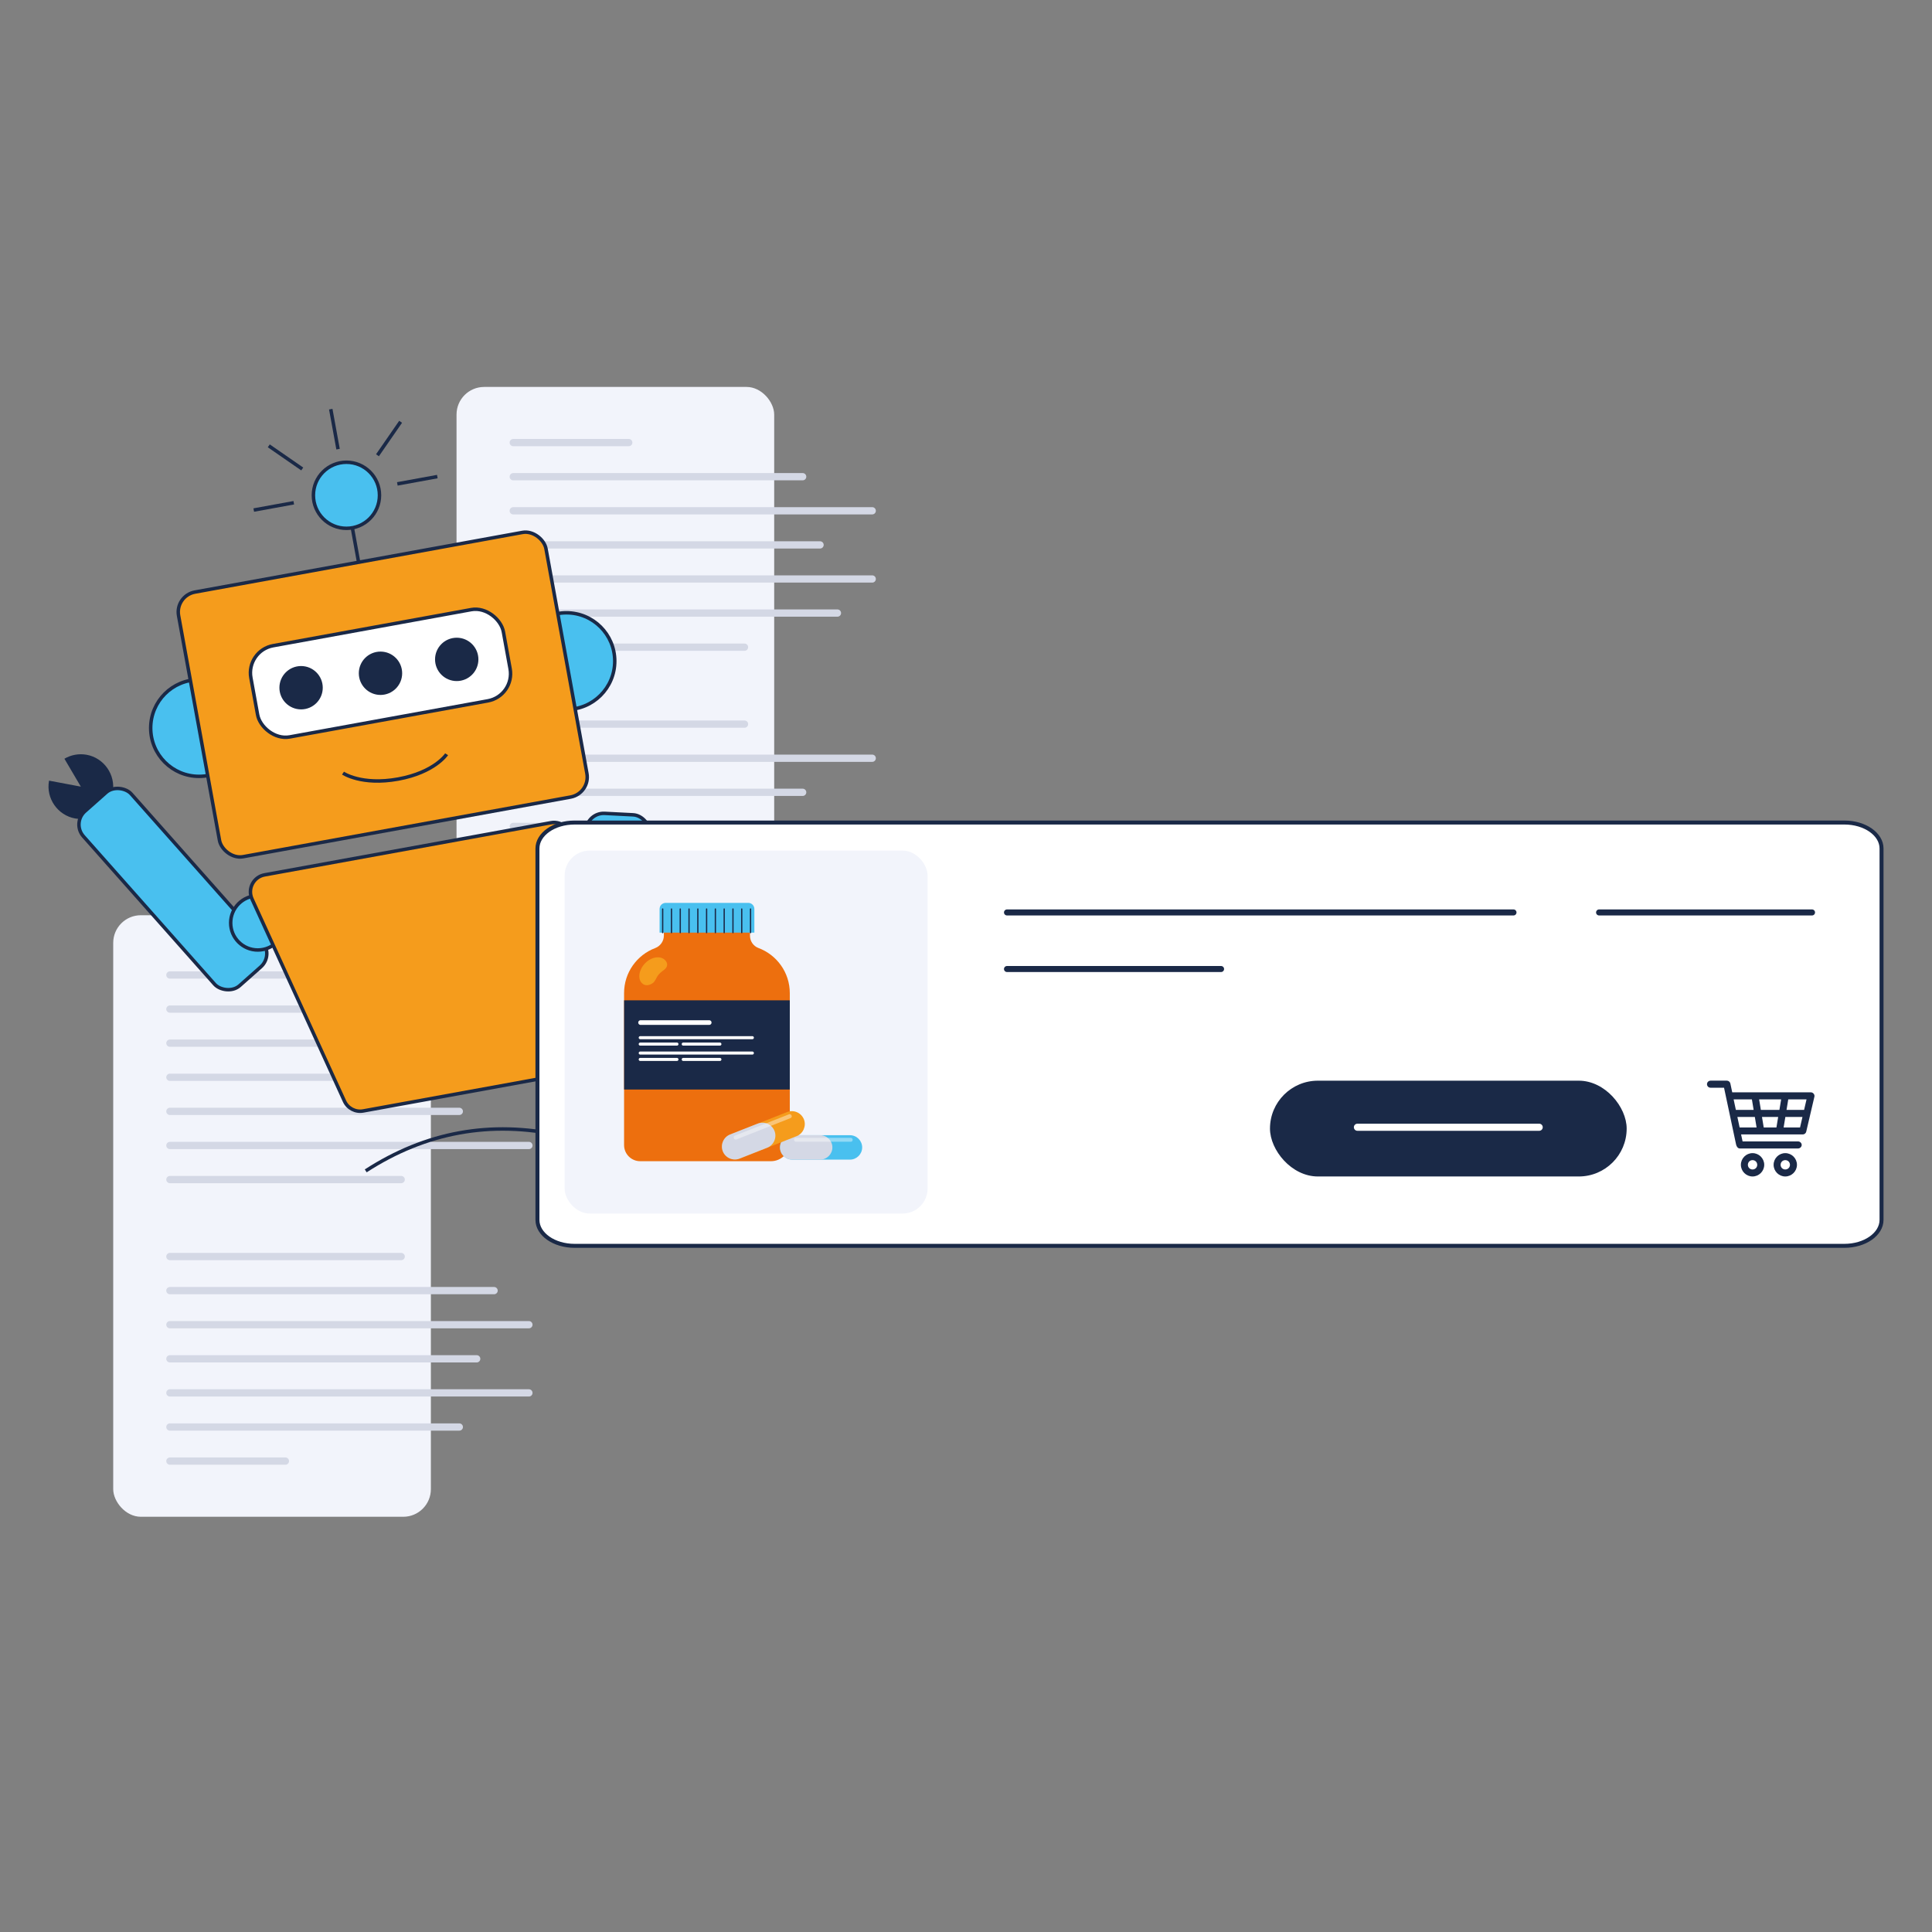 <svg xmlns="http://www.w3.org/2000/svg" id="Ebene_1" data-name="Ebene 1" viewBox="0 0 500 500"><rect x="0" y="0" width="500" height="500" fill="#808080" stroke="none"/><defs><style>      .cls-1, .cls-2, .cls-3, .cls-4, .cls-5, .cls-6, .cls-7, .cls-8, .cls-9, .cls-10, .cls-11, .cls-12, .cls-13 {        stroke-miterlimit: 10;      }      .cls-1, .cls-4, .cls-5, .cls-7, .cls-9, .cls-12 {        stroke: #1a2947;      }      .cls-1, .cls-4, .cls-7, .cls-9, .cls-12 {        stroke-width: .9px;      }      .cls-1, .cls-14 {        fill: #1a2947;      }      .cls-2 {        stroke-width: 1.03px;      }      .cls-2, .cls-15, .cls-9 {        fill: #fff;      }      .cls-2, .cls-6, .cls-8 {        stroke: #1a2947;      }      .cls-3 {        stroke-width: 1.21px;      }      .cls-3, .cls-6, .cls-7, .cls-8, .cls-10, .cls-11, .cls-13 {        fill: none;      }      .cls-3, .cls-6, .cls-8, .cls-10, .cls-11, .cls-13 {        stroke-linecap: round;      }      .cls-3, .cls-11, .cls-13 {        stroke: #fff;      }      .cls-15 {        opacity: .4;      }      .cls-4, .cls-5 {        fill: #49c0ef;      }      .cls-5 {        stroke-width: .9px;      }      .cls-16 {        fill: #f59c1c;      }      .cls-6 {        stroke-width: .33px;      }      .cls-8 {        stroke-width: 1.56px;      }      .cls-17 {        fill: #d4d8e5;      }      .cls-10 {        stroke: #d4d8e5;        stroke-width: 1.88px;      }      .cls-11 {        stroke-width: .79px;      }      .cls-18 {        fill: #1a2947;      }      .cls-19 {        fill: #49c0ef;      }      .cls-20 {        fill: #f2f4fb;      }      .cls-21 {        fill: #f2f4fb;      }      .cls-12 {        fill: #f59c1c;      }      .cls-13 {        stroke-width: 1.84px;      }      .cls-22 {        fill: #ed6f0e;      }    </style></defs><g><rect class="cls-20" x="29.3" y="236.86" width="82.21" height="155.68" rx="7.15" ry="7.15"></rect><g><line class="cls-10" x1="43.97" y1="252.33" x2="118.87" y2="252.33"></line><line class="cls-10" x1="43.97" y1="269.97" x2="127.87" y2="269.97"></line><line class="cls-10" x1="43.97" y1="287.62" x2="118.87" y2="287.62"></line><line class="cls-10" x1="43.97" y1="261.15" x2="136.88" y2="261.15"></line><line class="cls-10" x1="43.97" y1="278.8" x2="132.38" y2="278.8"></line><line class="cls-10" x1="43.97" y1="296.45" x2="136.88" y2="296.45"></line><line class="cls-10" x1="43.97" y1="305.27" x2="103.83" y2="305.27"></line></g><g><line class="cls-10" x1="43.97" y1="378.13" x2="73.86" y2="378.13"></line><line class="cls-10" x1="43.97" y1="360.48" x2="136.88" y2="360.48"></line><line class="cls-10" x1="43.97" y1="342.83" x2="136.88" y2="342.83"></line><line class="cls-10" x1="43.97" y1="369.31" x2="118.87" y2="369.31"></line><line class="cls-10" x1="43.97" y1="351.66" x2="123.37" y2="351.66"></line><line class="cls-10" x1="43.97" y1="334.01" x2="127.87" y2="334.01"></line><line class="cls-10" x1="43.97" y1="325.19" x2="103.83" y2="325.19"></line></g></g><g><rect class="cls-20" x="118.15" y="100.14" width="82.21" height="155.68" rx="7.15" ry="7.15"></rect><g><line class="cls-10" x1="132.83" y1="240.35" x2="207.73" y2="240.35"></line><line class="cls-10" x1="132.83" y1="222.7" x2="216.73" y2="222.7"></line><line class="cls-10" x1="132.83" y1="205.05" x2="207.73" y2="205.05"></line><line class="cls-10" x1="132.83" y1="231.52" x2="225.73" y2="231.52"></line><line class="cls-10" x1="132.83" y1="213.88" x2="221.23" y2="213.88"></line><line class="cls-10" x1="132.83" y1="196.23" x2="225.73" y2="196.23"></line><line class="cls-10" x1="132.83" y1="187.4" x2="192.68" y2="187.4"></line></g><g><line class="cls-10" x1="132.83" y1="114.54" x2="162.72" y2="114.54"></line><line class="cls-10" x1="132.83" y1="132.19" x2="225.73" y2="132.19"></line><line class="cls-10" x1="132.83" y1="149.84" x2="225.73" y2="149.84"></line><line class="cls-10" x1="132.83" y1="123.37" x2="207.73" y2="123.37"></line><line class="cls-10" x1="132.83" y1="141.02" x2="212.23" y2="141.02"></line><line class="cls-10" x1="132.83" y1="158.66" x2="216.73" y2="158.66"></line><line class="cls-10" x1="132.83" y1="167.49" x2="192.68" y2="167.49"></line></g></g><g><g><path class="cls-14" d="M20.92,203.58l-4.25-7.22c1.73-1.02,3.76-1.38,5.73-1.03,4.52.81,7.58,5.2,6.77,9.72-.81,4.52-5.2,7.58-9.72,6.77-4.52-.81-7.58-5.2-6.77-9.72,0-.02,0-.05.01-.07l8.23,1.55Z"></path><path class="cls-14" d="M156.19,276.48l-4.23,7.23c1.73,1.01,3.76,1.37,5.73,1.01,4.52-.82,7.56-5.22,6.74-9.74-.82-4.52-5.22-7.56-9.74-6.74-4.52.82-7.56,5.22-6.74,9.74,0,.02,0,.05.01.07l8.23-1.57Z"></path><rect class="cls-4" x="36.47" y="199.94" width="16.53" height="60.33" rx="4.59" ry="4.59" transform="translate(-141.41 87.62) rotate(-41.57)"></rect><circle class="cls-4" cx="51.51" cy="188.41" r="12.51"></circle><circle class="cls-4" cx="146.59" cy="171.1" r="12.51"></circle><rect class="cls-12" x="50.73" y="144.95" width="96.65" height="69.61" rx="5.25" ry="5.25" transform="translate(-30.6 20.65) rotate(-10.32)"></rect><rect class="cls-9" x="65.26" y="162.24" width="66.42" height="24" rx="7.14" ry="7.14" transform="translate(-29.62 20.46) rotate(-10.32)"></rect><line class="cls-7" x1="92.81" y1="145.51" x2="90.25" y2="131.44"></line><line class="cls-7" x1="87.49" y1="116.24" x2="85.6" y2="105.89"></line><line class="cls-7" x1="78.22" y1="121.37" x2="69.56" y2="115.38"></line><line class="cls-7" x1="76.03" y1="130.11" x2="65.67" y2="132"></line><line class="cls-7" x1="113.18" y1="123.34" x2="102.83" y2="125.23"></line><line class="cls-7" x1="97.69" y1="117.82" x2="103.68" y2="109.16"></line><circle class="cls-1" cx="77.92" cy="177.98" r="5.16"></circle><path class="cls-7" d="M88.77,200.08s4.78,3.27,14.27,1.54c9.48-1.73,12.54-6.42,12.54-6.42"></path><circle class="cls-1" cx="118.2" cy="170.65" r="5.16"></circle><circle class="cls-1" cx="98.47" cy="174.24" r="5.16"></circle><circle class="cls-4" cx="89.66" cy="128.18" r="8.55"></circle><rect class="cls-4" x="150.34" y="210.66" width="16.53" height="60.33" rx="4.59" ry="4.59" transform="translate(12.49 -7.78) rotate(2.92)"></rect><circle class="cls-5" cx="146.94" cy="224.23" r="7.02"></circle><circle class="cls-5" cx="66.72" cy="238.84" r="7.02"></circle><path class="cls-12" d="M140.22,279.1l-46.21,8.41c-2.01.37-4.01-.68-4.86-2.53l-23.93-52.32c-1.21-2.65.4-5.73,3.26-6.25l74.09-13.49c2.86-.52,5.45,1.79,5.25,4.7l-3.95,57.39c-.14,2.04-1.64,3.72-3.65,4.08Z"></path></g><path class="cls-7" d="M94.65,303.02c15.54-10.06,32.35-13.12,50.43-9.18"></path></g><g><path class="cls-2" d="M477.34,212.87H148.7c-5.31,0-9.61,3.01-9.61,6.72v96.11c0,3.71,4.3,6.72,9.61,6.72h328.63c5.31,0,9.61-3.01,9.61-6.72v-96.11c0-3.71-4.3-6.72-9.61-6.72Z"></path><g><rect class="cls-21" x="146.13" y="220.13" width="93.93" height="93.93" rx="6.47" ry="6.47"></rect><g><g><path class="cls-22" d="M204.4,257.02v38.61c0,2.7-2.19,4.89-4.89,4.89h-33.83c-2.3,0-4.17-1.87-4.17-4.17v-39.34c0-5.33,3.34-9.87,8.05-11.65,1.35-.51,2.25-1.81,2.25-3.25v-3.82h22.29v3.9c0,1.4.87,2.66,2.18,3.15,4.74,1.76,8.12,6.33,8.12,11.68Z"></path><path class="cls-19" d="M195.23,235.25v6.11h-24.53v-6.11c0-.1,0-.19.03-.29.13-.74.78-1.3,1.56-1.3h21.35c.78,0,1.43.56,1.56,1.3.02.09.03.19.03.29Z"></path><rect class="cls-18" x="161.52" y="258.88" width="42.88" height="23.09"></rect><path class="cls-16" d="M170.41,252.29c-.53.6-.85,1.7-1.43,2.1-1.11.78-2.12.78-2.87.03-1.14-1.14-.75-3.54.9-5.19s3.93-1.92,5.07-.79c.85.85.72,1.76-.09,2.45-.36.31-.91.61-1.59,1.39Z"></path><line class="cls-3" x1="165.78" y1="264.64" x2="183.54" y2="264.64"></line><g><line class="cls-11" x1="165.69" y1="268.55" x2="194.71" y2="268.55"></line><line class="cls-11" x1="165.69" y1="270.21" x2="175.19" y2="270.21"></line><line class="cls-11" x1="176.82" y1="270.21" x2="186.31" y2="270.21"></line><line class="cls-11" x1="165.69" y1="272.53" x2="194.71" y2="272.53"></line><line class="cls-11" x1="165.69" y1="274.18" x2="175.19" y2="274.18"></line><line class="cls-11" x1="176.82" y1="274.18" x2="186.31" y2="274.18"></line></g><g><line class="cls-6" x1="194.24" y1="241.36" x2="194.24" y2="235.25"></line><line class="cls-6" x1="171.5" y1="241.36" x2="171.5" y2="235.25"></line><line class="cls-6" x1="173.78" y1="241.36" x2="173.78" y2="235.25"></line><line class="cls-6" x1="178.32" y1="241.36" x2="178.32" y2="235.25"></line><line class="cls-6" x1="182.87" y1="241.36" x2="182.87" y2="235.25"></line><line class="cls-6" x1="180.6" y1="241.36" x2="180.6" y2="235.25"></line><line class="cls-6" x1="185.14" y1="241.36" x2="185.14" y2="235.25"></line><line class="cls-6" x1="189.69" y1="241.36" x2="189.69" y2="235.25"></line><line class="cls-6" x1="187.42" y1="241.36" x2="187.42" y2="235.25"></line><line class="cls-6" x1="191.96" y1="241.36" x2="191.96" y2="235.25"></line><line class="cls-6" x1="176.05" y1="241.36" x2="176.05" y2="235.25"></line></g></g><g><g><path class="cls-19" d="M223.13,296.95c0,.87-.36,1.66-.93,2.23s-1.36.93-2.23.93h-14.94c-1.74,0-3.16-1.42-3.16-3.16,0-.87.36-1.66.93-2.23.57-.57,1.36-.93,2.23-.93h14.94c1.74,0,3.16,1.42,3.16,3.16Z"></path><path class="cls-17" d="M215.42,296.95c0,.87-.36,1.66-.93,2.23-.57.57-1.36.93-2.23.93h-7.24c-1.74,0-3.16-1.42-3.16-3.16,0-.87.36-1.66.93-2.23.57-.57,1.36-.93,2.23-.93h7.24c1.74,0,3.16,1.42,3.16,3.16Z"></path><rect class="cls-15" x="205.51" y="294.48" width="15.15" height="1" rx=".45" ry=".45"></rect></g><g><path class="cls-16" d="M208.05,289.68c.34.86.29,1.78-.05,2.57-.34.79-.98,1.45-1.84,1.79l-14.74,5.81c-1.72.68-3.67-.17-4.35-1.89-.34-.86-.29-1.78.05-2.56.34-.79.98-1.45,1.84-1.79l14.74-5.81c1.72-.68,3.67.17,4.35,1.89Z"></path><path class="cls-17" d="M200.44,292.68c.34.86.29,1.78-.05,2.56-.34.79-.98,1.45-1.84,1.79l-7.14,2.81c-1.72.68-3.67-.17-4.35-1.89-.34-.86-.29-1.78.05-2.56.34-.79.98-1.45,1.84-1.79l7.14-2.81c1.72-.68,3.67.17,4.35,1.89Z"></path><rect class="cls-15" x="189.35" y="291.12" width="16.06" height="1.06" rx=".48" ry=".48" transform="translate(-93.25 92.77) rotate(-21.53)"></rect></g></g></g></g><g><path class="cls-18" d="M442.68,279.68c-.5,0-.91.41-.91.91s.41.91.91.91h3.5l3.12,14.71c.12.55.49,1.01.94,1.01h15.12c.48,0,.92-.43.92-.91s-.44-.91-.92-.91h-14.38l-.39-1.81h15.98c.41,0,.79-.31.88-.71l2.12-9.07c.12-.53-.34-1.1-.88-1.11h-20.39l-.49-2.31c-.09-.4-.48-.72-.89-.72h-4.23ZM448.67,284.52h4.72l.45,2.72h-4.6l-.58-2.72ZM455.25,284.52h5.71l-.45,2.72h-4.8l-.45-2.72ZM462.8,284.52h4.73l-.63,2.72h-4.55l.45-2.72ZM449.63,289.06h4.52l.45,2.72h-4.39l-.58-2.72ZM456,289.06h4.19l-.45,2.72h-3.29l-.45-2.72ZM462.05,289.06h4.43l-.63,2.72h-4.25l.45-2.72ZM453.56,298.43c-1.66,0-3.02,1.36-3.02,3.02s1.36,3.02,3.02,3.02,3.02-1.36,3.02-3.02-1.36-3.02-3.02-3.02ZM462.03,298.43c-1.66,0-3.02,1.36-3.02,3.02s1.36,3.02,3.02,3.02,3.02-1.36,3.02-3.02-1.36-3.02-3.02-3.02ZM453.56,300.24c.68,0,1.21.53,1.21,1.21s-.53,1.21-1.21,1.21-1.21-.53-1.21-1.21.53-1.21,1.21-1.21ZM462.03,300.24c.68,0,1.21.53,1.21,1.21s-.53,1.21-1.21,1.21-1.21-.53-1.21-1.21.53-1.21,1.21-1.21Z"></path><rect class="cls-18" x="328.67" y="279.68" width="92.31" height="24.79" rx="12.4" ry="12.4"></rect><line class="cls-13" x1="351.3" y1="291.73" x2="398.34" y2="291.73"></line><line class="cls-8" x1="260.61" y1="236.14" x2="391.69" y2="236.14"></line><line class="cls-8" x1="413.84" y1="236.14" x2="468.95" y2="236.14"></line><line class="cls-8" x1="260.61" y1="250.78" x2="316.01" y2="250.78"></line></g></g></svg>